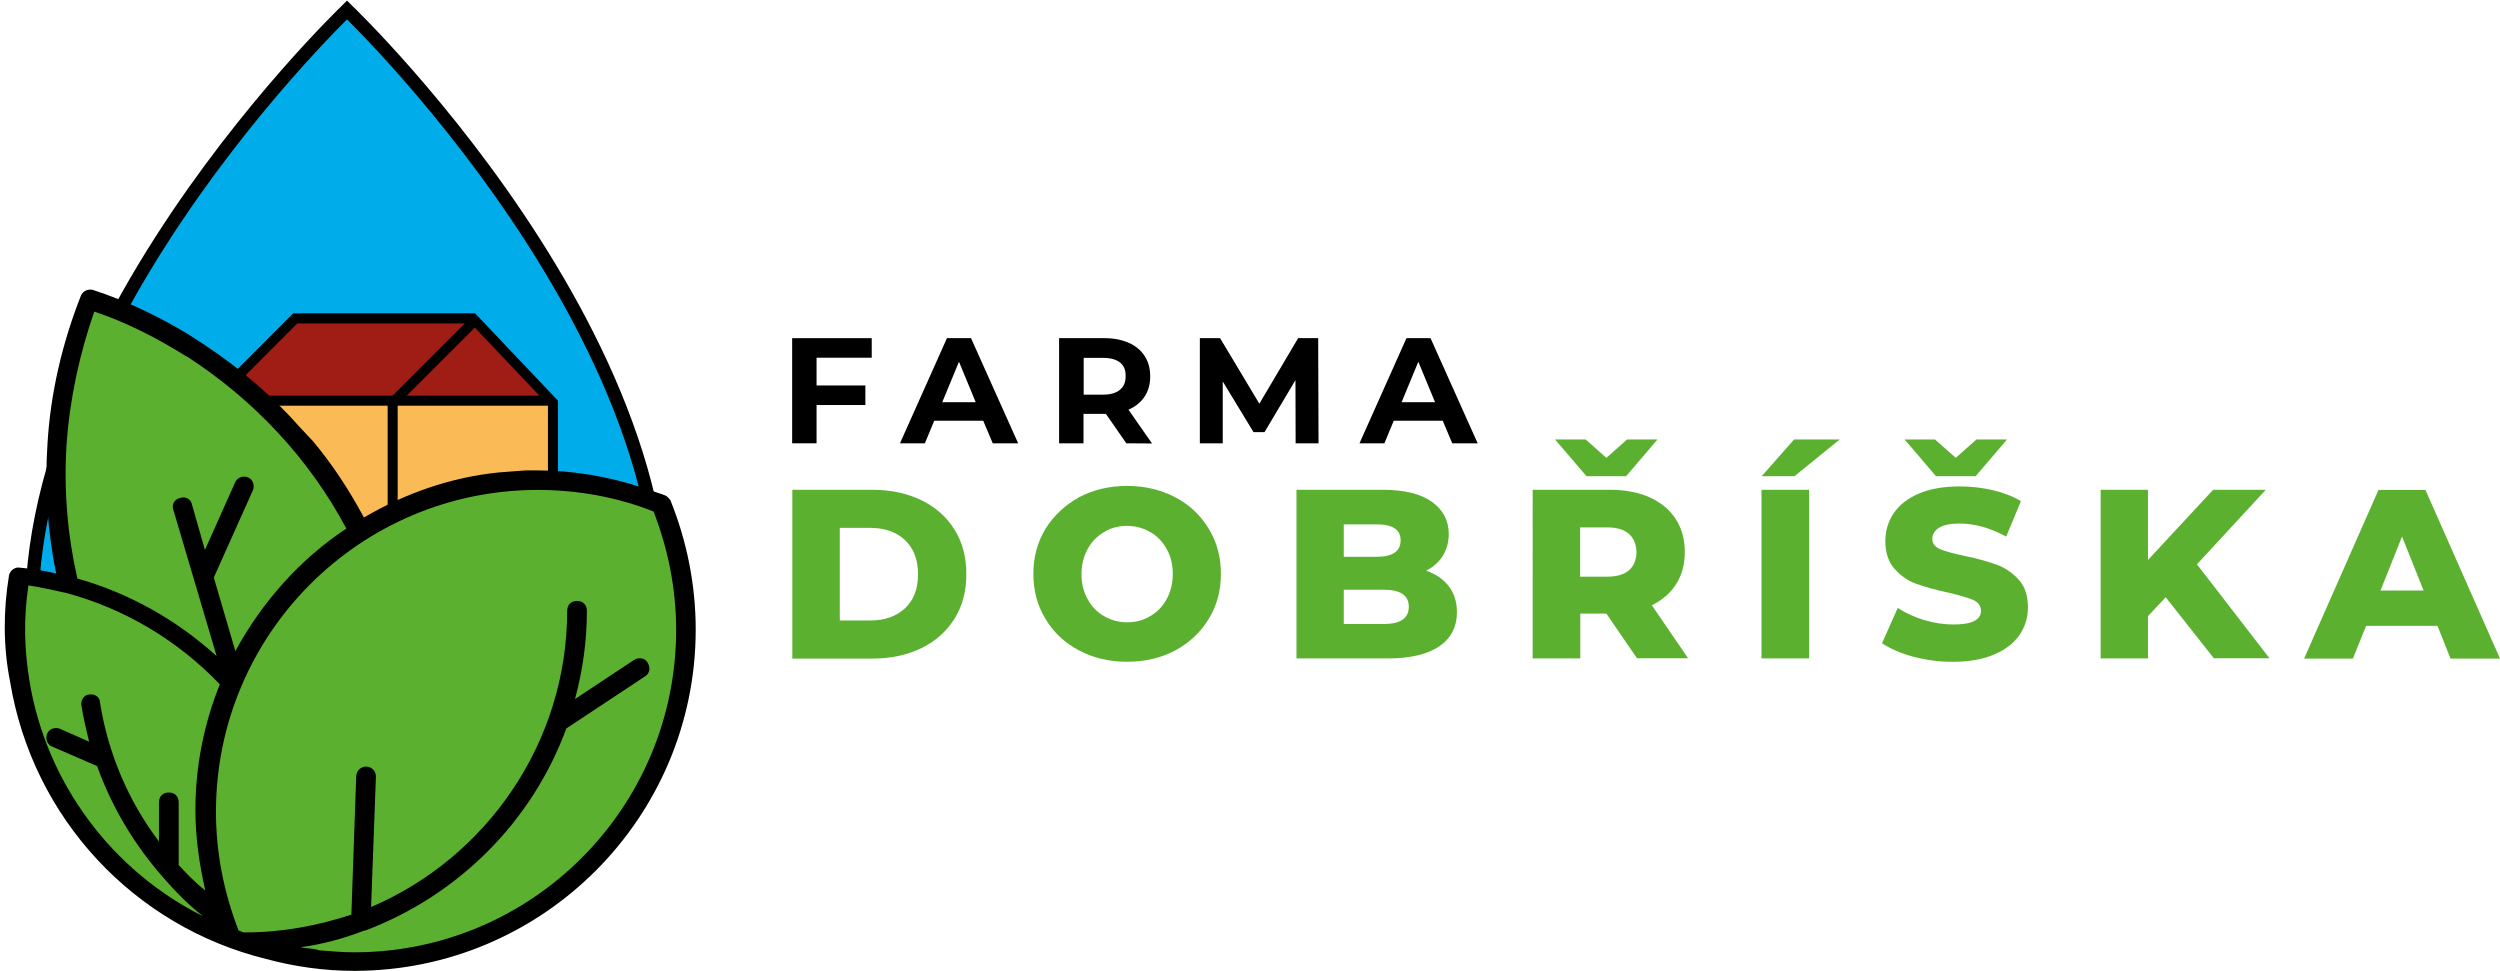 <?xml version="1.0" encoding="utf-8"?>
<!-- Generator: Adobe Illustrator 24.1.1, SVG Export Plug-In . SVG Version: 6.00 Build 0)  -->
<svg version="1.1" id="Vrstva_1" xmlns="http://www.w3.org/2000/svg" xmlns:xlink="http://www.w3.org/1999/xlink" x="0px" y="0px"
	 viewBox="0 0 1495.6 580.9" style="enable-background:new 0 0 1495.6 580.9;" xml:space="preserve">
<style type="text/css">
	.st0{fill:#00ADEA;stroke:#000000;stroke-width:8;stroke-miterlimit:10;}
	.st1{fill:#FABB56;}
	.st2{fill:#A01D16;}
	.st3{fill:none;stroke:#000000;stroke-width:6;stroke-miterlimit:10;}
	.st4{fill:#5CB030;}
</style>
<path class="st0" d="M208,549.7c67.8,0.1,151-21.2,179.3-119.2C444.5,232.6,208,6.4,208,6.4L207.6,6l-0.4,0.4
	c0,0-236.5,226.3-179.3,424.1c28.3,98,111.6,119.3,179.3,119.2H208z"/>
<rect x="126.1" y="235.8" class="st1" width="203.3" height="88.8"/>
<polygon class="st2" points="329.1,237.6 128.6,237.6 180.3,187.5 280.6,187.5 "/>
<polyline class="st3" points="330.8,283.1 330.8,240.9 283,190.5 176.6,190.5 126.3,240.9 126.3,298.1 "/>
<polyline class="st3" points="282.6,193.2 234.9,240.9 234.9,318 "/>
<line class="st3" x1="329.5" y1="239.7" x2="131.6" y2="239.7"/>
<path class="st4" d="M385.2,297.4l9.1,4.9l11.8,22.1l0.1,78.2l-24.9,79.7l-47.2,50.5L284.1,562l-71.7,18.9L127.7,558l-61.1-35.6
	l-42.7-59.2L9.6,397.3l5.5-38.3v-13.4l24.3,4.6l-3.7-55.6l-1.5-69.5l17.8-42.4l52.2,17l61.5,47.2l14.8,17.6l32.3,51.1
	c0,0,44.8-21.3,48.9-22.1c4.1-0.7,63.9-7.9,63.9-7.9L385.2,297.4z"/>
<g>
	<path d="M56.4,186.4c19.4,6.5,37.6,15.9,54.6,26.5l0,0l0,0c0.6,0,0.6,0.6,1.2,0.6c39.9,25.9,72.8,61,95,102.7
		c-27.6,18.2-50.5,44-66.4,73.3l-12.9-44l23.4-52.2c1.2-2.9,0-6.5-2.9-7.7s-6.5,0-7.7,2.9L122.6,329l-7.7-27
		c-0.6-3.5-4.1-5.2-7.1-4.1c-3.5,0.6-5.2,4.1-4.1,7.1l25.9,87.5c-24-21.7-52.2-37.6-83.3-46.4c-5.9-25.9-8.2-52.8-6.5-79.8
		C41.7,238.6,47.6,211.7,56.4,186.4z M383.3,291.4c-20-6.5-41.1-10-62.2-10c-2.3,0-4.1,0-6.5,0l-15.9,1.2c-29.4,2.9-57,12.9-81,27
		c-8.8-16.5-18.8-31.7-30.5-45.7l-7.7-8.2c-16.5-18.8-35.9-35.3-57-49.3l-10-6.5c-17.6-10.6-37-20-57-26.5c-2.9-0.6-5.9,0.6-7.1,3.5
		c-11.1,28.2-18.2,58.1-20,88.7c-1.7,26.5,0,52.2,5.2,77.5c-7.1-1.7-14.6-2.9-21.7-3.5c-2.9-0.6-5.9,1.7-6.5,4.6
		c-3.5,21.1-3.5,42.8,0.6,63.4c13.5,82.2,74.5,146.7,153.2,166.1c17.1,4.6,34.6,7.1,52.8,7.1c112.7,0,204.2-91.6,204.2-204.2
		c0-26.5-5.2-52.8-15.2-77.5c-1.2-1.2-1.7-2.3-3.5-2.9c-0.6,0-1.2-0.6-1.7-0.6 M211.9,569.7c-7.1,0-14-0.6-21.1-1.2
		c-0.6,0-1.2-0.6-2.3-0.6c-2.9-0.6-5.9-0.6-8.8-1.2c12.9-1.7,25.9-5.2,38.2-10h0.6c55.7-21.1,99.8-65.1,120.3-120.9l47-31.1
		c2.9-1.7,3.5-5.2,1.7-8.2c-1.7-2.9-5.2-3.5-8.2-1.7L344,418.2c4.6-17.1,7.1-34.6,7.1-52.8c0-3.5-2.3-5.9-5.9-5.9
		c-3.5,0-5.9,2.3-5.9,5.9c0,79.3-48.7,148-117.3,177.2l2.9-78.1c0-2.9-2.3-5.9-5.9-5.9c-2.9,0-5.9,2.3-5.9,5.9l-2.9,82.7
		c-20,6.5-41.1,10.6-63.4,10.6c-0.6,0-0.6,0-1.2,0c-1.2-0.6-1.7-0.6-2.9-1.2c-8.8-22.9-13.5-46.4-13.5-71
		c0-106.2,86.2-192.5,192.5-192.5c23.4,0,47,4.1,69.3,12.9c8.8,22.9,13.5,46.4,13.5,71C404.4,483.4,318.1,569.7,211.9,569.7z
		 M17,350.2c7.7,1.2,15.2,2.9,22.9,4.6l0,0c34.6,9.4,66.4,28.2,91.6,54.6c-9.4,23.4-14.6,48.7-14.6,75.1c0,16.5,2.3,32.3,5.9,48.2
		c-5.9-4.6-11.1-10-15.9-15.2V480c0-3.5-2.3-5.9-5.9-5.9s-5.9,2.3-5.9,5.9v23.4c-18.2-24-30.5-52.8-35.3-83.3c0-2.9-2.9-5.2-6.5-4.6
		c-2.9,0-5.2,3.5-4.6,6.5c1.2,7.7,2.9,14.6,4.6,21.7L35.9,436c-2.9-1.2-6.5,0-7.7,2.9c-1.2,2.9,0,6.5,2.9,7.7l27,11.7
		c8.8,24.6,22.3,47,39.3,66.4l0,0c7.1,8.2,15.2,16.5,24,23.4c-54-27-93.9-79.3-103.9-141.5C14.6,388.3,14,370.1,17,350.2z"/>
</g>
<g>
	<path d="M488.5,214v16.6h29.2v11.7h-29.2v22.9h-14.6v-62.9h47.6V214L488.5,214L488.5,214z"/>
	<path d="M588.2,251.7h-29.3l-5.6,13.5h-14.9l28.1-62.9h14.4l28.2,62.9h-15.2L588.2,251.7z M583.7,240.6l-10-24.2l-10,24.2H583.7z"
		/>
	<path d="M673.8,265.2l-12.2-17.6h-0.7h-12.7v17.6h-14.6v-62.9h27.2c5.6,0,10.4,1,14.5,2.8s7.3,4.5,9.5,7.9
		c2.2,3.4,3.3,7.4,3.3,12.2c0,4.6-1.1,8.7-3.4,12.1c-2.2,3.4-5.5,6-9.6,7.8l14.1,20.2L673.8,265.2L673.8,265.2z M670.1,216.9
		c-2.3-1.8-5.6-2.8-10-2.8h-11.8v22H660c4.4,0,7.7-1,10-2.9s3.4-4.6,3.4-8.1C673.5,221.5,672.4,218.8,670.1,216.9z"/>
	<path d="M775.1,265.2l-0.1-37.8l-18.5,31.1h-6.6l-18.4-30.3v37h-13.7v-62.9h12.1l23.5,39.2l23.2-39.2h12l0.2,62.9H775.1z"/>
	<path d="M863.1,251.7h-29.3l-5.6,13.5h-14.9l28.1-62.9h14.4l28.2,62.9h-15.2L863.1,251.7z M858.5,240.6l-10-24.2l-10,24.2H858.5z"
		/>
</g>
<g>
	<path class="st4" d="M473.9,293h47.8c11.1,0,20.9,2.1,29.4,6.2c8.5,4.1,15.2,10,19.9,17.6c4.8,7.6,7.1,16.5,7.1,26.7
		s-2.3,19-7.1,26.7c-4.8,7.6-11.3,13.4-19.9,17.6c-8.5,4.1-18.3,6.2-29.4,6.2H474V293H473.9z M520.5,371.2c8.7,0,15.6-2.4,20.9-7.3
		s7.8-11.7,7.8-20.4c0-8.7-2.6-15.4-7.8-20.4c-5.2-4.9-12.2-7.3-20.9-7.3h-18.1v55.4L520.5,371.2L520.5,371.2z"/>
	<path class="st4" d="M645.5,389.1c-8.5-4.5-15.2-10.7-20-18.8c-4.9-7.9-7.3-17-7.3-27c0-10,2.4-18.9,7.3-27
		c4.9-7.9,11.6-14.1,20-18.8c8.5-4.5,18.1-6.8,28.8-6.8c10.6,0,20.2,2.3,28.8,6.8s15.1,10.7,20,18.8c4.9,7.9,7.3,17,7.3,27
		c0,10-2.4,19-7.3,27s-11.6,14.3-20,18.8c-8.5,4.5-18.1,6.8-28.8,6.8S653.9,393.6,645.5,389.1z M688.1,368.6
		c4.1-2.4,7.4-5.7,9.8-10.1c2.4-4.4,3.7-9.4,3.7-15.1c0-5.7-1.2-10.7-3.7-15c-2.4-4.4-5.7-7.8-9.8-10.1c-4.1-2.4-8.8-3.7-13.8-3.7
		c-5.1,0-9.8,1.2-13.8,3.7c-4.1,2.4-7.4,5.7-9.8,10.1c-2.4,4.4-3.7,9.4-3.7,15c0,5.7,1.2,10.7,3.7,15.1c2.4,4.4,5.7,7.8,9.8,10.1
		c4.1,2.4,8.8,3.7,13.8,3.7S684,371.1,688.1,368.6z"/>
	<path class="st4" d="M866.7,350.7c3.3,4.3,4.9,9.4,4.9,15.5c0,8.8-3.5,15.6-10.6,20.5c-7.1,4.8-17.4,7.2-30.9,7.2h-54.5V293h51.6
		c12.9,0,22.7,2.4,29.4,7.2c6.7,4.8,10.1,11.2,10.1,19.3c0,4.8-1.2,9.1-3.5,12.9s-5.7,6.8-10,9C858.9,343.4,863.4,346.4,866.7,350.7
		z M803.9,313.6v19.5h19.6c9.6,0,14.4-3.3,14.4-9.8c0-6.5-4.8-9.6-14.4-9.6h-19.6V313.6z M842.8,363c0-6.8-5-10.2-15-10.2h-23.9
		v20.5h23.9C837.8,373.3,842.8,369.9,842.8,363z"/>
	<path class="st4" d="M961,367.1h-15.6v26.8h-28.5V293h46.1c9.1,0,17.1,1.5,23.8,4.5c6.7,3,12,7.3,15.6,12.9
		c3.7,5.6,5.5,12.2,5.5,19.9c0,7.3-1.7,13.7-5.1,19c-3.4,5.5-8.3,9.6-14.6,12.8l21.7,31.7h-30.6L961,367.1z M991.6,262.9l-18.8,22
		h-23.7l-18.8-22h18.3l12.4,11l12.4-11H991.6z M974.5,319.4c-2.9-2.6-7.4-3.9-13.3-3.9h-15.9V345h15.9c5.9,0,10.2-1.2,13.3-3.8
		c2.9-2.6,4.5-6.2,4.5-10.9C978.9,325.7,977.4,322,974.5,319.4z"/>
	<path class="st4" d="M1053.8,293h28.5v100.9h-28.5V293z M1073.3,262.9h27.3l-27.1,22h-19.6L1073.3,262.9z"/>
	<path class="st4" d="M1144.7,392.9c-7.7-2.1-13.9-4.8-18.8-8.1l9.4-21.1c4.5,2.9,9.8,5.4,15.7,7.2c6,1.8,11.8,2.7,17.6,2.7
		c11,0,16.5-2.7,16.5-8.2c0-2.9-1.6-5-4.6-6.5c-3.2-1.3-8.2-2.8-15-4.4c-7.6-1.6-13.9-3.4-19-5.2c-5.1-1.8-9.5-4.9-13.1-9
		c-3.7-4.1-5.5-9.8-5.5-16.7c0-6.1,1.7-11.7,5-16.6c3.4-5,8.4-8.9,15-11.7c6.7-2.9,14.9-4.3,24.5-4.3c6.6,0,13.2,0.7,19.6,2.2
		c6.5,1.5,12.1,3.7,17,6.6l-8.8,21.2c-9.6-5.2-18.9-7.8-27.9-7.8c-5.7,0-9.8,0.9-12.4,2.6c-2.6,1.7-3.9,3.9-3.9,6.6
		c0,2.7,1.6,4.8,4.6,6.1c3,1.3,8.1,2.7,14.9,4.1c7.7,1.6,14,3.4,19,5.2c5,1.8,9.4,4.9,13.1,8.9c3.7,4,5.6,9.6,5.6,16.6
		c0,6.1-1.7,11.6-5,16.5c-3.4,4.9-8.4,8.8-15.1,11.7c-6.7,2.9-14.9,4.4-24.5,4.4C1160.3,396,1152.4,394.9,1144.7,392.9z
		 M1200.7,262.9l-18.8,22h-23.7l-18.8-22h18.2l12.4,11l12.4-11H1200.7z"/>
	<path class="st4" d="M1295.6,357.3l-10.6,11.3v25.3h-28.3V293h28.3v42l39-42h31.5l-41.2,44.6l43.4,56.2h-33.3L1295.6,357.3z"/>
	<path class="st4" d="M1458.2,374.4h-42.7l-7.9,19.6h-29.2l44.5-100.9h28.1l44.6,100.9H1466L1458.2,374.4z M1449.9,353.3l-12.9-32.3
		l-12.9,32.3H1449.9z"/>
</g>
</svg>
